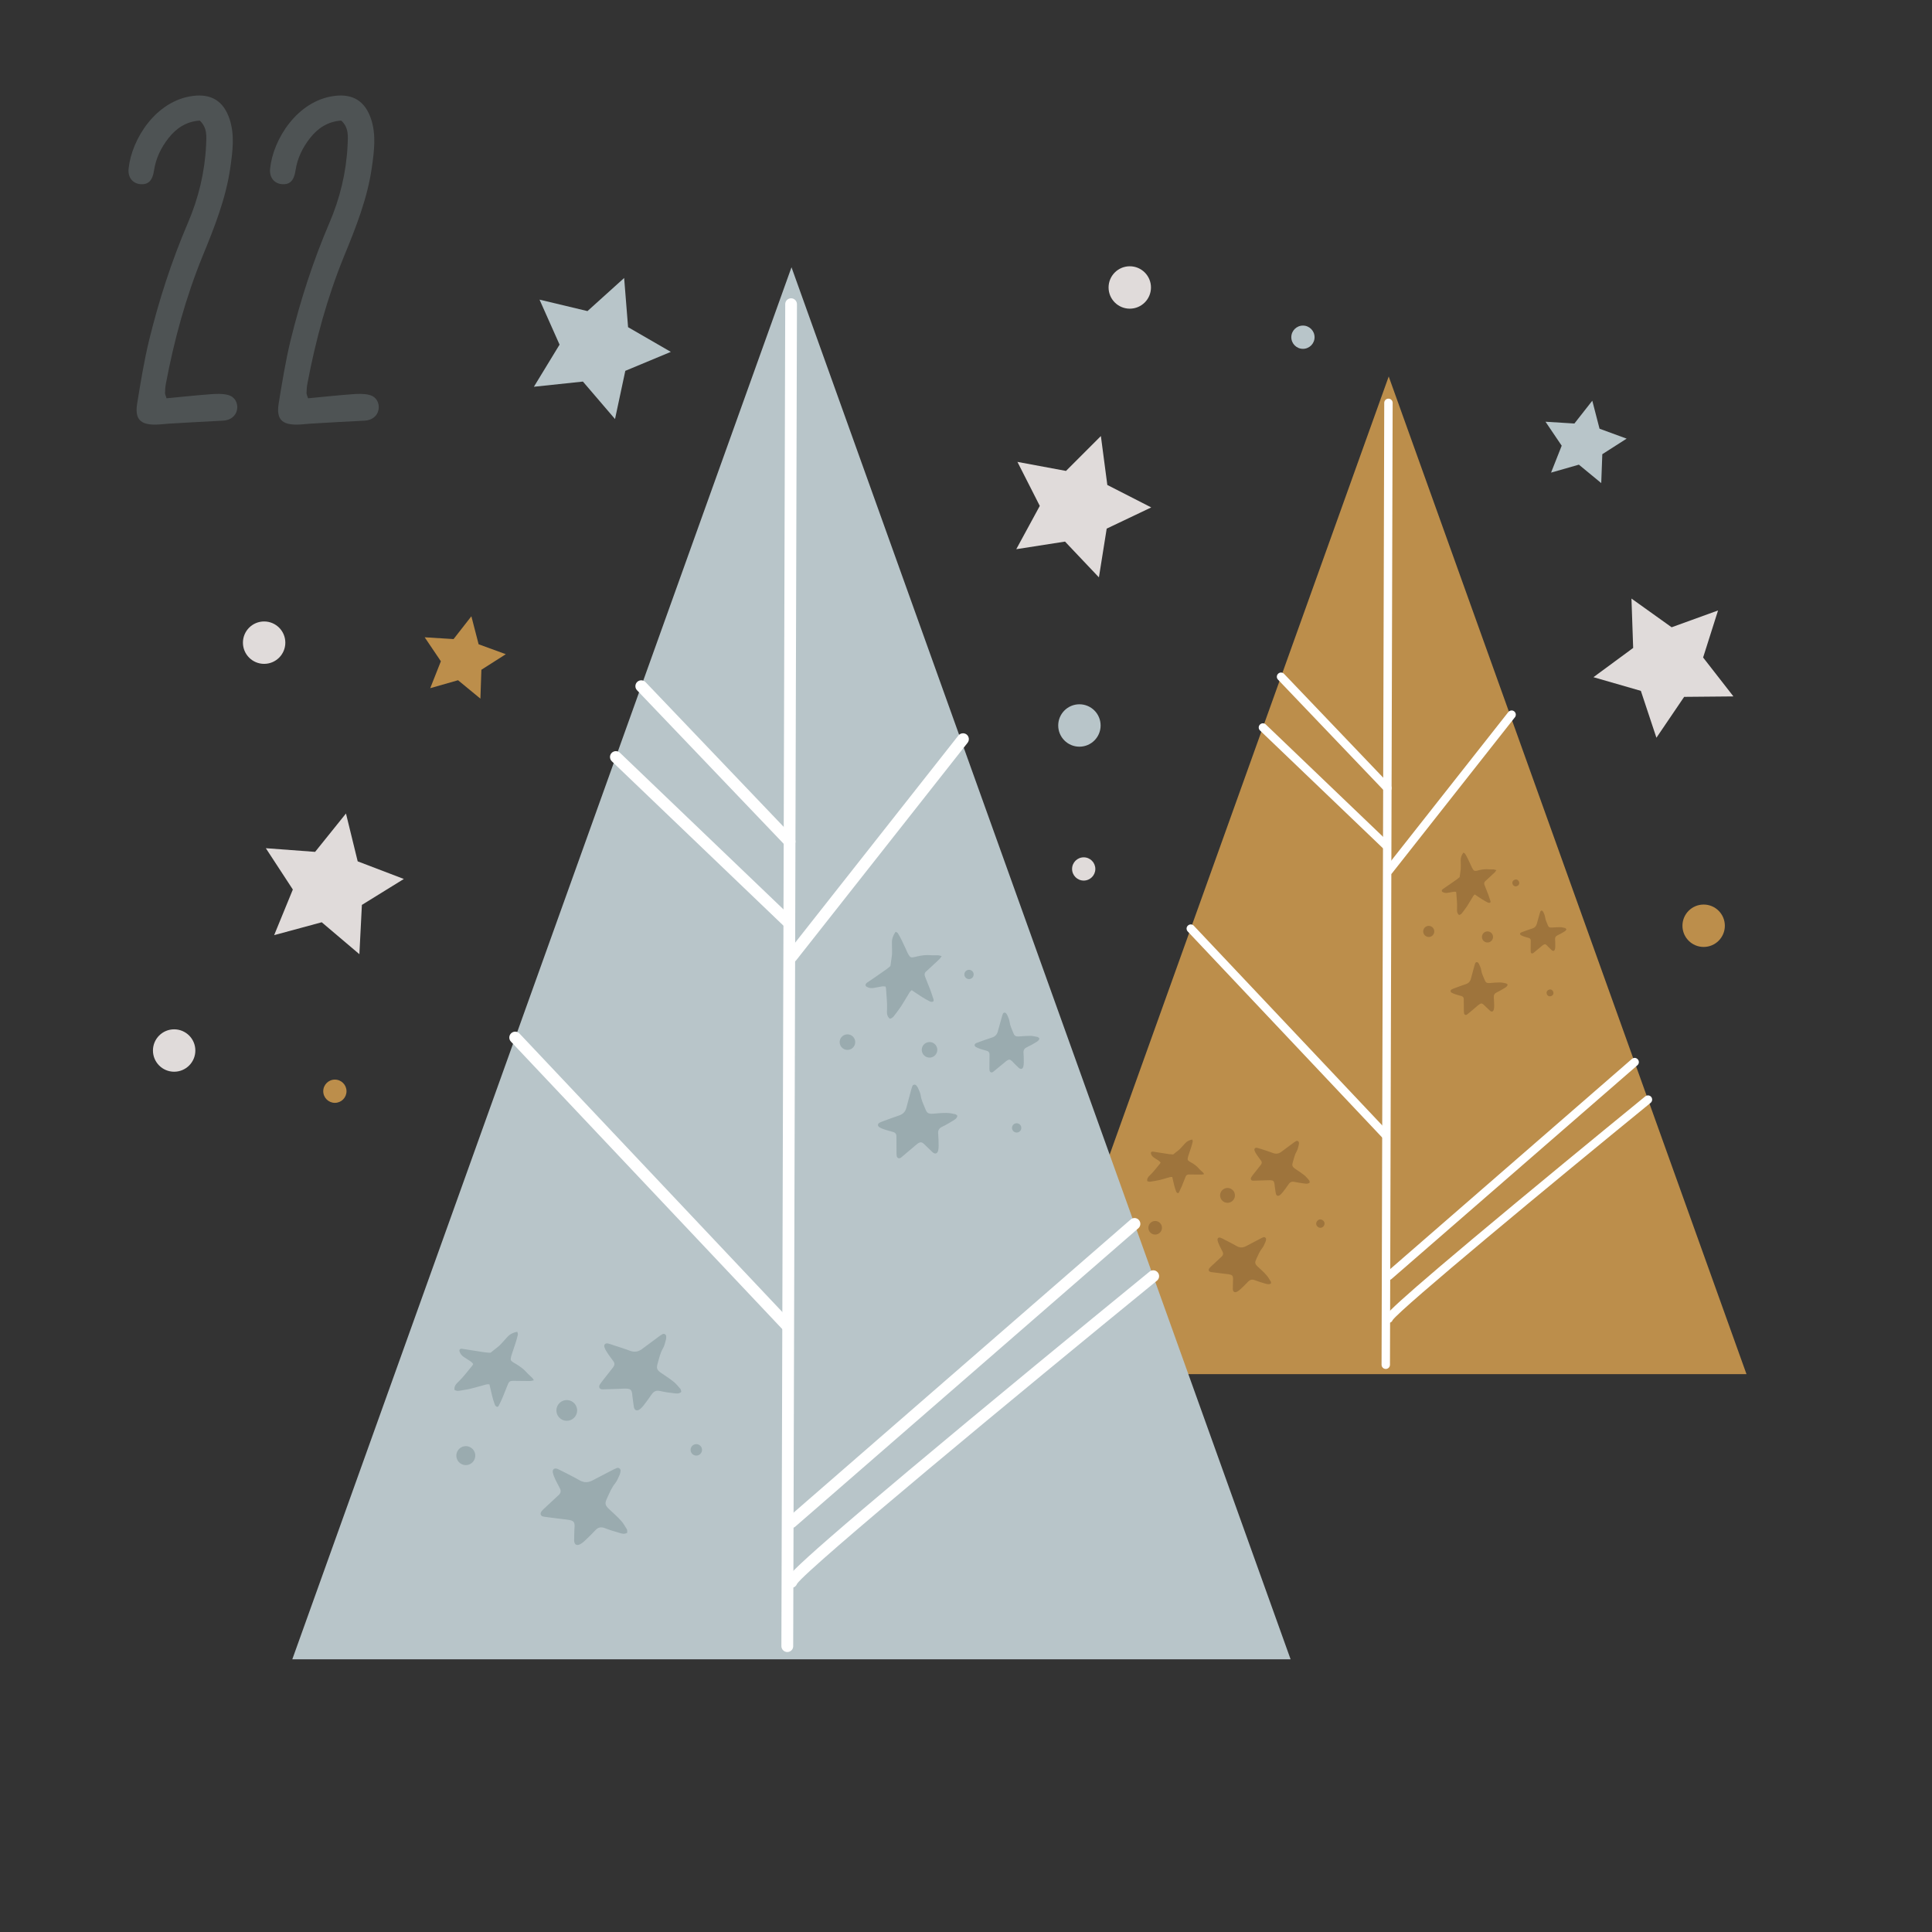 <?xml version="1.0" encoding="utf-8"?>
<!-- Generator: Adobe Illustrator 19.2.1, SVG Export Plug-In . SVG Version: 6.00 Build 0)  -->
<svg version="1.1" id="Layer_1" xmlns="http://www.w3.org/2000/svg" xmlns:xlink="http://www.w3.org/1999/xlink" x="0px" y="0px"
	 viewBox="0 0 216 216" style="enable-background:new 0 0 216 216;" xml:space="preserve">
<rect x="0" y="0" width="216" height="216" fill="#333333" stroke="none"/>
<style type="text/css">
	.st0{fill:#4E5354;}
	.st1{fill:#F9F8F7;}
	.st2{fill:#E47960;}
	.st3{fill:#B8C5C9;}
	.st4{fill:#9AABAF;}
	.st5{fill:#BC8E4B;}
	.st6{fill:#EFEFEF;}
	.st7{fill:#CC614C;}
	.st8{fill:#E0E0E0;}
	.st9{fill:#E0DBDA;}
	.st10{fill:#D1C9C7;}
	.st11{fill:#D36954;}
	.st12{fill:#F1EFEE;}
	.st13{fill:#E8E5E3;}
	.st14{fill:#A5793F;}
	.st15{fill:#FFFEFF;}
	.st16{fill:#CEC6C4;}
	.st17{fill:#97AAAF;}
	.st18{fill:#E9E1DB;}
	.st19{fill:#D6D2D1;}
	.st20{fill:#353C3D;}
	.st21{fill:#AA7D41;}
	.st22{fill:#A87C42;}
	.st23{fill:#EFEDED;}
	.st24{fill:#C6BEBD;}
	.st25{fill:#A8793B;}
	.st26{fill:#C4BCBB;}
	.st27{fill:#A37236;}
	.st28{fill:#D4DCDF;}
	.st29{fill:#E99480;}
	.st30{fill:#CC624E;}
	.st31{fill:#7E9296;}
	.st32{fill:#F2EEEB;}
	.st33{fill:#EDEDED;}
	.st34{fill:#D8BFAB;}
	.st35{fill:#FFFFFF;}
	.st36{fill:#9E743C;}
	.st37{fill:#F2EFED;}
	.st38{fill:#ECE9E9;}
	.st39{fill:#E7D1BD;}
</style>
<g>
	<g>
		<polygon class="st9" points="128.71,56.73 123.8,54.22 123.08,48.75 119.18,52.65 113.75,51.64 116.25,56.56 113.62,61.4 
			119.07,60.55 122.86,64.55 123.73,59.1 		"/>
	</g>
	<g>
		<polygon class="st9" points="38.68,90.95 35.23,95.24 29.72,94.83 32.74,99.45 30.65,104.55 35.97,103.11 40.18,106.68 
			40.46,101.17 45.15,98.27 39.99,96.3 		"/>
	</g>
	<g>
		<polygon class="st3" points="69.78,31.08 65.68,34.78 60.32,33.5 62.56,38.53 59.69,43.24 65.17,42.66 68.76,46.85 69.91,41.46 
			75,39.34 70.22,36.58 		"/>
	</g>
	<g>
		<polygon class="st9" points="193.8,77.86 190.41,73.51 192.08,68.25 186.89,70.13 182.4,66.92 182.59,72.44 178.15,75.71 
			183.45,77.24 185.19,82.48 188.29,77.91 		"/>
	</g>
	<g>
		<polygon class="st5" points="56.55,73.14 53.51,72.03 52.7,68.9 50.71,71.45 47.48,71.25 49.29,73.93 48.1,76.94 51.21,76.05 
			53.71,78.11 53.82,74.88 		"/>
	</g>
	<g>
		<polygon class="st3" points="181.86,49.04 178.83,47.93 178.02,44.8 176.02,47.35 172.79,47.15 174.6,49.83 173.41,52.84 
			176.52,51.95 179.02,54.01 179.14,50.78 		"/>
	</g>
	<g>
		<path class="st0" d="M22.33,13.48c-1.47,0.1-2.61,0.83-3.49,1.96c-0.83,1.06-1.42,2.26-1.62,3.62c-0.17,1.15-0.65,1.6-1.52,1.53
			c-0.85-0.07-1.43-0.74-1.32-1.75c0.34-3.27,3.02-7.56,7.15-8.11c2.1-0.28,3.47,0.57,4.14,2.59c0.58,1.77,0.34,3.57,0.09,5.35
			c-0.49,3.5-1.79,6.75-3.12,9.99c-1.87,4.59-3.17,9.35-4.09,14.22c-0.07,0.35-0.09,0.71-0.1,1.07c0,0.14,0.08,0.28,0.17,0.58
			c1.62-0.15,3.24-0.33,4.86-0.45c0.66-0.05,1.35-0.09,1.98,0.07c0.8,0.19,1.18,0.93,1.04,1.66c-0.14,0.73-0.76,1.18-1.56,1.22
			c-2.05,0.1-4.1,0.22-6.14,0.34c-0.46,0.03-0.92,0.1-1.39,0.1c-1.74,0.03-2.36-0.63-2.07-2.38c0.38-2.33,0.76-4.68,1.31-6.97
			c1.1-4.5,2.52-8.91,4.35-13.18c1.19-2.77,1.89-5.66,2.04-8.67C23.08,15.31,23.21,14.29,22.33,13.48z"/>
		<path class="st0" d="M38.15,13.48c-1.47,0.1-2.61,0.83-3.49,1.96c-0.83,1.06-1.42,2.26-1.62,3.62c-0.17,1.15-0.65,1.6-1.52,1.53
			c-0.85-0.07-1.43-0.74-1.32-1.75c0.34-3.27,3.02-7.56,7.15-8.11c2.1-0.28,3.47,0.57,4.14,2.59c0.58,1.77,0.34,3.57,0.09,5.35
			c-0.49,3.5-1.79,6.75-3.12,9.99c-1.87,4.59-3.17,9.35-4.09,14.22c-0.07,0.35-0.09,0.71-0.1,1.07c0,0.14,0.08,0.28,0.17,0.58
			c1.62-0.15,3.24-0.33,4.86-0.45c0.66-0.05,1.35-0.09,1.98,0.07c0.8,0.19,1.18,0.93,1.04,1.66c-0.14,0.73-0.76,1.18-1.56,1.22
			c-2.05,0.1-4.1,0.22-6.14,0.34c-0.46,0.03-0.92,0.1-1.39,0.1c-1.74,0.03-2.36-0.63-2.07-2.38c0.38-2.33,0.76-4.68,1.31-6.97
			c1.1-4.5,2.52-8.91,4.35-13.18c1.19-2.77,1.89-5.66,2.04-8.67C38.9,15.31,39.04,14.29,38.15,13.48z"/>
	</g>
	<g>
		<circle class="st3" cx="120.68" cy="81.11" r="2.37"/>
	</g>
	<g>
		<circle class="st9" cx="29.53" cy="71.85" r="2.37"/>
	</g>
	<g>
		<circle class="st5" cx="190.47" cy="103.5" r="2.37"/>
	</g>
	<g>
		<circle class="st9" cx="19.47" cy="117.45" r="2.37"/>
	</g>
	<g>
		<circle class="st9" cx="126.31" cy="32.14" r="2.37"/>
	</g>
	<g>
		<circle class="st3" cx="145.67" cy="37.7" r="1.3"/>
	</g>
	<g>
		<circle class="st9" cx="121.16" cy="97.15" r="1.3"/>
	</g>
	<g>
		<circle class="st5" cx="37.44" cy="122" r="1.3"/>
	</g>
	<g>
		<g>
			<g>
				<g>
					<g>
						<g>
							<polygon class="st5" points="115.26,153.63 155.26,42.09 195.26,153.63 							"/>
						</g>
					</g>
				</g>
			</g>
			<g>
				<g>
					<g>
						<g>
							<g>
								<path class="st35" d="M154.93,153.05C154.93,153.05,154.93,153.05,154.93,153.05c-0.26,0-0.47-0.21-0.47-0.47l0.3-107.54
									c0-0.26,0.21-0.47,0.47-0.47c0,0,0,0,0,0c0.26,0,0.47,0.21,0.47,0.47l-0.3,107.54C155.4,152.84,155.19,153.05,154.93,153.05
									z"/>
							</g>
						</g>
					</g>
				</g>
				<g>
					<g>
						<g>
							<g>
								<path class="st35" d="M155.26,143.11c-0.13,0-0.26-0.05-0.35-0.16c-0.17-0.2-0.15-0.49,0.05-0.66l27.49-23.9
									c0.2-0.17,0.49-0.15,0.66,0.05c0.17,0.2,0.15,0.49-0.05,0.66L155.57,143C155.48,143.08,155.37,143.11,155.26,143.11z"/>
							</g>
						</g>
					</g>
				</g>
				<g>
					<g>
						<g>
							<g>
								<path class="st35" d="M155.26,147.9c-0.26,0-0.47-0.21-0.47-0.47c0-0.37,0-0.75,14.66-12.93
									c7.17-5.95,14.43-11.88,14.5-11.93c0.2-0.16,0.5-0.13,0.66,0.07c0.16,0.2,0.13,0.5-0.07,0.66
									c-11.14,9.09-27.92,22.98-28.84,24.29C155.64,147.77,155.46,147.9,155.26,147.9z M155.69,147.61L155.69,147.61
									L155.69,147.61z M155.73,147.43C155.73,147.43,155.73,147.43,155.73,147.43C155.73,147.43,155.73,147.43,155.73,147.43z"/>
							</g>
						</g>
					</g>
				</g>
				<g>
					<g>
						<g>
							<g>
								<path class="st35" d="M154.93,127.39c-0.12,0-0.25-0.05-0.34-0.15l-21.8-23.1c-0.18-0.19-0.17-0.49,0.02-0.66
									c0.19-0.18,0.49-0.17,0.66,0.02l21.8,23.1c0.18,0.19,0.17,0.49-0.02,0.66C155.16,127.34,155.04,127.39,154.93,127.39z"/>
							</g>
						</g>
					</g>
				</g>
				<g>
					<g>
						<g>
							<g>
								<path class="st35" d="M155.26,97.81c-0.1,0-0.2-0.03-0.29-0.1c-0.2-0.16-0.24-0.46-0.08-0.66l13.74-17.44
									c0.16-0.2,0.46-0.24,0.66-0.08c0.2,0.16,0.24,0.46,0.08,0.66l-13.74,17.44C155.53,97.75,155.4,97.81,155.26,97.81z"/>
							</g>
						</g>
					</g>
				</g>
				<g>
					<g>
						<g>
							<g>
								<path class="st35" d="M155.11,88.58c-0.12,0-0.25-0.05-0.34-0.15l-11.89-12.45c-0.18-0.19-0.17-0.48,0.02-0.66
									c0.19-0.18,0.48-0.17,0.66,0.02l11.89,12.45c0.18,0.19,0.17,0.48-0.02,0.66C155.34,88.53,155.23,88.58,155.11,88.58z"/>
							</g>
						</g>
					</g>
				</g>
				<g>
					<g>
						<g>
							<g>
								<path class="st35" d="M154.93,94.96c-0.12,0-0.23-0.04-0.32-0.13l-13.74-13.16c-0.19-0.18-0.19-0.48-0.01-0.66
									c0.18-0.19,0.48-0.19,0.66-0.01l13.74,13.16c0.19,0.18,0.19,0.48,0.01,0.66C155.17,94.91,155.05,94.96,154.93,94.96z"/>
							</g>
						</g>
					</g>
				</g>
			</g>
		</g>
		<g>
			<g>
				<g>
					<g>
						<path class="st36" d="M134.62,131.27c-0.13,0.02-0.21,0.05-0.3,0.05c-0.43,0-0.85-0.01-1.28-0.01c-0.04,0-0.08,0-0.12,0
							c-0.18-0.01-0.3,0.08-0.37,0.25c-0.14,0.36-0.28,0.72-0.43,1.08c-0.09,0.21-0.19,0.41-0.29,0.62
							c-0.03,0.07-0.08,0.16-0.17,0.13c-0.06-0.02-0.13-0.09-0.16-0.16c-0.08-0.23-0.16-0.46-0.22-0.69
							c-0.08-0.31-0.14-0.62-0.22-0.95c-0.09,0-0.17-0.01-0.24,0.01c-0.41,0.11-0.82,0.24-1.24,0.34c-0.31,0.07-0.63,0.12-0.95,0.17
							c-0.12,0.02-0.24,0.01-0.37-0.07c0-0.07-0.01-0.14,0.01-0.22c0.05-0.19,0.19-0.33,0.32-0.45c0.4-0.38,0.72-0.83,1.07-1.24
							c0.03-0.04,0.06-0.09,0.1-0.15c-0.06-0.07-0.11-0.14-0.18-0.19c-0.19-0.13-0.38-0.25-0.57-0.37
							c-0.16-0.11-0.28-0.25-0.33-0.44c-0.04-0.14,0.04-0.24,0.19-0.23c0.03,0,0.05,0.01,0.08,0.01c0.58,0.09,1.16,0.18,1.74,0.27
							c0.16,0.02,0.32,0.03,0.47,0.04c0.23-0.19,0.46-0.36,0.67-0.53c0.09-0.08,0.17-0.17,0.25-0.26c0.15-0.16,0.29-0.31,0.43-0.47
							c0.21-0.23,0.47-0.35,0.79-0.41c0.02,0.08,0.06,0.16,0.05,0.22c-0.05,0.22-0.11,0.44-0.18,0.66
							c-0.11,0.33-0.22,0.66-0.33,0.99c-0.02,0.05-0.03,0.1-0.04,0.16c-0.05,0.24-0.02,0.3,0.19,0.43c0.07,0.04,0.14,0.08,0.21,0.12
							c0.31,0.18,0.61,0.39,0.84,0.67c0.12,0.14,0.27,0.26,0.4,0.39C134.51,131.08,134.55,131.16,134.62,131.27z"/>
					</g>
				</g>
			</g>
			<g>
				<g>
					<g>
						<path class="st36" d="M146.43,132.21c-0.19,0.17-0.39,0.13-0.57,0.11c-0.38-0.05-0.75-0.1-1.12-0.18
							c-0.3-0.07-0.51,0.01-0.68,0.27c-0.2,0.3-0.42,0.59-0.64,0.87c-0.08,0.1-0.17,0.2-0.27,0.29c-0.26,0.22-0.47,0.14-0.52-0.18
							c-0.05-0.28-0.08-0.56-0.12-0.85c-0.01-0.06-0.01-0.11-0.02-0.17c-0.05-0.33-0.14-0.41-0.49-0.42c-0.15,0-0.3,0.01-0.46,0.01
							c-0.47,0.01-0.95,0.03-1.42,0.04c-0.25,0-0.35-0.17-0.23-0.38c0.08-0.13,0.17-0.25,0.27-0.37c0.27-0.34,0.54-0.69,0.81-1.03
							c0.12-0.15,0.13-0.32,0.01-0.47c-0.14-0.2-0.3-0.39-0.44-0.6c-0.1-0.16-0.21-0.32-0.27-0.49c-0.09-0.23,0.06-0.38,0.29-0.33
							c0.15,0.04,0.29,0.09,0.44,0.13c0.43,0.14,0.87,0.28,1.29,0.44c0.35,0.14,0.67,0.1,0.97-0.13c0.43-0.32,0.85-0.64,1.28-0.95
							c0.12-0.09,0.24-0.18,0.38-0.25c0.12-0.07,0.29,0.03,0.3,0.17c0.01,0.09,0.01,0.19-0.02,0.28c-0.07,0.24-0.11,0.49-0.23,0.7
							c-0.22,0.37-0.3,0.77-0.42,1.17c-0.12,0.39-0.11,0.54,0.29,0.81c0.33,0.22,0.67,0.44,0.98,0.69c0.2,0.16,0.37,0.37,0.54,0.57
							C146.41,132.03,146.41,132.13,146.43,132.21z"/>
					</g>
				</g>
			</g>
			<g>
				<g>
					<g>
						<path class="st36" d="M142.1,143.49c-0.23,0.15-0.44,0.07-0.63,0.02c-0.39-0.11-0.79-0.23-1.17-0.38
							c-0.31-0.12-0.54-0.07-0.77,0.17c-0.26,0.29-0.55,0.55-0.83,0.82c-0.1,0.1-0.22,0.19-0.34,0.26
							c-0.31,0.19-0.52,0.07-0.53-0.28c0-0.31,0.01-0.61,0.02-0.92c0-0.06,0.01-0.12,0.01-0.18c0-0.36-0.08-0.46-0.45-0.53
							c-0.16-0.03-0.33-0.04-0.49-0.06c-0.51-0.06-1.02-0.12-1.52-0.19c-0.26-0.04-0.34-0.24-0.18-0.44
							c0.1-0.13,0.23-0.23,0.35-0.35c0.34-0.32,0.69-0.64,1.03-0.96c0.15-0.14,0.19-0.32,0.1-0.5c-0.12-0.24-0.25-0.47-0.36-0.71
							c-0.08-0.18-0.17-0.38-0.21-0.57c-0.06-0.26,0.12-0.4,0.36-0.3c0.15,0.06,0.3,0.14,0.44,0.22c0.44,0.23,0.88,0.44,1.31,0.69
							c0.35,0.21,0.69,0.22,1.05,0.03c0.51-0.27,1.02-0.53,1.53-0.8c0.14-0.08,0.29-0.15,0.44-0.21c0.14-0.05,0.3,0.08,0.29,0.23
							c-0.01,0.1-0.03,0.21-0.07,0.3c-0.11,0.24-0.2,0.5-0.37,0.7c-0.29,0.36-0.45,0.78-0.64,1.18c-0.19,0.4-0.21,0.56,0.18,0.91
							c0.32,0.29,0.64,0.58,0.92,0.9c0.19,0.21,0.34,0.46,0.48,0.7C142.11,143.29,142.09,143.4,142.1,143.49z"/>
					</g>
				</g>
			</g>
			<g>
				<g>
					<g>
						
							<ellipse transform="matrix(0.599 -0.801 0.801 0.599 -58.219 158.413)" class="st36" cx="129.12" cy="137.36" rx="0.76" ry="0.76"/>
					</g>
				</g>
			</g>
			<g>
				<g>
					<g>
						
							<ellipse transform="matrix(0.599 -0.801 0.801 0.599 -50.45 173.027)" class="st36" cx="147.6" cy="136.9" rx="0.46" ry="0.46"/>
					</g>
				</g>
			</g>
			<g>
				<g>
					<g>
						
							<ellipse transform="matrix(0.599 -0.801 0.801 0.599 -52.077 163.441)" class="st36" cx="137.21" cy="133.74" rx="0.83" ry="0.83"/>
					</g>
				</g>
			</g>
		</g>
		<g>
			<g>
				<g>
					<g>
						<path class="st36" d="M167.3,97.28c-0.08,0.11-0.12,0.19-0.18,0.25c-0.32,0.3-0.64,0.59-0.96,0.89
							c-0.03,0.03-0.06,0.06-0.09,0.08c-0.14,0.12-0.17,0.27-0.1,0.44c0.15,0.37,0.29,0.73,0.43,1.1c0.08,0.22,0.15,0.44,0.22,0.66
							c0.03,0.08,0.05,0.18-0.04,0.22c-0.06,0.03-0.16,0.02-0.23-0.01c-0.22-0.11-0.43-0.23-0.64-0.36
							c-0.28-0.17-0.54-0.36-0.83-0.55c-0.07,0.07-0.13,0.11-0.17,0.18c-0.23,0.37-0.44,0.75-0.68,1.12
							c-0.18,0.27-0.38,0.53-0.58,0.79c-0.07,0.1-0.17,0.17-0.33,0.21c-0.04-0.05-0.11-0.1-0.14-0.17c-0.1-0.17-0.09-0.37-0.08-0.56
							c0.03-0.56-0.05-1.11-0.08-1.67c0-0.05-0.02-0.11-0.03-0.19c-0.09-0.01-0.18-0.03-0.27-0.01c-0.23,0.03-0.45,0.09-0.68,0.12
							c-0.19,0.03-0.38,0.01-0.55-0.09c-0.13-0.07-0.14-0.2-0.02-0.3c0.02-0.02,0.04-0.03,0.07-0.05c0.49-0.34,0.99-0.68,1.48-1.02
							c0.13-0.09,0.25-0.2,0.37-0.3c0.04-0.3,0.09-0.58,0.12-0.86c0.01-0.12,0.01-0.24,0.01-0.37c0-0.22-0.01-0.43-0.01-0.65
							c-0.01-0.31,0.1-0.58,0.3-0.86c0.07,0.05,0.15,0.07,0.19,0.13c0.12,0.2,0.23,0.4,0.33,0.61c0.15,0.32,0.3,0.64,0.45,0.96
							c0.02,0.05,0.05,0.1,0.08,0.14c0.13,0.21,0.19,0.23,0.44,0.19c0.08-0.01,0.16-0.04,0.24-0.06c0.36-0.08,0.72-0.14,1.09-0.1
							c0.19,0.02,0.38,0,0.57,0.01C167.08,97.22,167.17,97.25,167.3,97.28z"/>
					</g>
				</g>
			</g>
			<g>
				<g>
					<g>
						<path class="st36" d="M175.13,103.87c-0.04,0.18-0.17,0.24-0.28,0.31c-0.23,0.14-0.47,0.28-0.72,0.39
							c-0.2,0.1-0.29,0.23-0.27,0.45c0.02,0.26,0.02,0.52,0.02,0.78c0,0.1-0.01,0.19-0.03,0.29c-0.05,0.24-0.21,0.29-0.38,0.13
							c-0.15-0.14-0.29-0.29-0.44-0.43c-0.03-0.03-0.06-0.06-0.08-0.09c-0.17-0.17-0.26-0.17-0.47-0.02
							c-0.09,0.06-0.17,0.14-0.25,0.21c-0.26,0.22-0.53,0.44-0.79,0.65c-0.14,0.11-0.28,0.06-0.3-0.11
							c-0.01-0.11-0.01-0.22-0.01-0.33c0-0.32,0-0.63,0.01-0.95c0-0.14-0.07-0.24-0.2-0.28c-0.17-0.05-0.34-0.09-0.51-0.15
							c-0.13-0.04-0.26-0.09-0.38-0.16c-0.15-0.09-0.14-0.24,0.02-0.31c0.1-0.04,0.2-0.08,0.31-0.12c0.31-0.11,0.62-0.23,0.93-0.32
							c0.26-0.08,0.42-0.24,0.5-0.5c0.1-0.37,0.21-0.74,0.31-1.11c0.03-0.11,0.06-0.21,0.1-0.31c0.04-0.09,0.18-0.11,0.24-0.04
							c0.04,0.05,0.09,0.11,0.11,0.17c0.07,0.17,0.15,0.33,0.17,0.5c0.04,0.31,0.17,0.57,0.28,0.85c0.11,0.28,0.18,0.36,0.53,0.33
							c0.29-0.02,0.57-0.04,0.86-0.04c0.19,0,0.38,0.05,0.56,0.09C175.03,103.78,175.08,103.84,175.13,103.87z"/>
					</g>
				</g>
			</g>
			<g>
				<g>
					<g>
						<path class="st36" d="M168.56,110.07c-0.04,0.22-0.2,0.3-0.34,0.39c-0.29,0.18-0.58,0.35-0.88,0.49
							c-0.25,0.12-0.35,0.29-0.33,0.56c0.03,0.32,0.03,0.64,0.04,0.96c0,0.12-0.01,0.24-0.03,0.35c-0.06,0.29-0.25,0.36-0.46,0.16
							c-0.19-0.17-0.37-0.35-0.55-0.52c-0.04-0.04-0.07-0.07-0.11-0.11c-0.22-0.2-0.32-0.21-0.57-0.02
							c-0.11,0.08-0.21,0.17-0.31,0.26c-0.32,0.27-0.64,0.55-0.97,0.81c-0.17,0.14-0.34,0.07-0.37-0.14
							c-0.02-0.13-0.02-0.27-0.02-0.4c0-0.39,0-0.78-0.01-1.16c0-0.17-0.09-0.29-0.25-0.34c-0.21-0.06-0.42-0.11-0.63-0.18
							c-0.16-0.05-0.32-0.11-0.46-0.19c-0.19-0.11-0.17-0.3,0.02-0.39c0.12-0.06,0.25-0.1,0.38-0.15c0.38-0.14,0.76-0.29,1.14-0.41
							c0.32-0.1,0.52-0.3,0.6-0.62c0.12-0.46,0.24-0.91,0.37-1.37c0.04-0.13,0.07-0.26,0.12-0.38c0.05-0.12,0.21-0.14,0.3-0.05
							c0.06,0.06,0.11,0.13,0.14,0.21c0.08,0.2,0.19,0.4,0.22,0.62c0.05,0.38,0.22,0.7,0.36,1.05c0.14,0.34,0.22,0.44,0.65,0.4
							c0.35-0.03,0.7-0.06,1.06-0.06c0.23,0,0.47,0.05,0.69,0.1C168.44,109.96,168.5,110.03,168.56,110.07z"/>
					</g>
				</g>
			</g>
			<g>
				<g>
					<g>
						
							<ellipse transform="matrix(0.907 -0.421 0.421 0.907 -29.021 76.844)" class="st36" cx="159.73" cy="104.23" rx="0.62" ry="0.62"/>
					</g>
				</g>
			</g>
			<g>
				<g>
					<g>
						
							<ellipse transform="matrix(0.907 -0.421 0.421 0.907 -28.673 79.666)" class="st36" cx="166.3" cy="104.85" rx="0.62" ry="0.62"/>
					</g>
				</g>
			</g>
			<g>
				<g>
					<g>
						
							<ellipse transform="matrix(0.907 -0.421 0.421 0.907 -30.658 83.185)" class="st36" cx="173.29" cy="111.11" rx="0.38" ry="0.38"/>
					</g>
				</g>
			</g>
			<g>
				<g>
					<g>
						
							<ellipse transform="matrix(0.907 -0.421 0.421 0.907 -25.84 80.439)" class="st36" cx="169.47" cy="98.81" rx="0.38" ry="0.38"/>
					</g>
				</g>
			</g>
		</g>
	</g>
	<g>
		<g>
			<g>
				<g>
					<g>
						<g>
							<polygon class="st3" points="32.68,185.51 88.49,29.88 144.29,185.51 							"/>
						</g>
					</g>
				</g>
			</g>
			<g>
				<g>
					<g>
						<g>
							<g>
								<path class="st35" d="M88.02,184.7C88.02,184.7,88.02,184.7,88.02,184.7c-0.36,0-0.66-0.3-0.66-0.66L87.79,34
									c0-0.36,0.29-0.65,0.66-0.65c0,0,0,0,0,0c0.36,0,0.65,0.3,0.65,0.66l-0.42,150.05C88.68,184.41,88.38,184.7,88.02,184.7z"/>
							</g>
						</g>
					</g>
				</g>
				<g>
					<g>
						<g>
							<g>
								<path class="st35" d="M88.49,170.84c-0.18,0-0.37-0.08-0.49-0.23c-0.24-0.27-0.21-0.69,0.06-0.92l38.35-33.35
									c0.27-0.24,0.69-0.21,0.92,0.06c0.24,0.27,0.21,0.69-0.06,0.92l-38.35,33.35C88.79,170.79,88.64,170.84,88.49,170.84z"/>
							</g>
						</g>
					</g>
				</g>
				<g>
					<g>
						<g>
							<g>
								<path class="st35" d="M88.49,177.52c-0.36,0-0.66-0.29-0.66-0.66c0-0.51,0-1.04,20.46-18.04c10-8.3,20.13-16.57,20.23-16.65
									c0.28-0.23,0.69-0.19,0.92,0.09c0.23,0.28,0.19,0.69-0.09,0.92c-15.54,12.68-38.96,32.07-40.24,33.89
									C89.01,177.34,88.77,177.52,88.49,177.52z M89.08,177.12L89.08,177.12L89.08,177.12z M89.14,176.86
									C89.14,176.86,89.14,176.87,89.14,176.86C89.14,176.87,89.14,176.87,89.14,176.86z"/>
							</g>
						</g>
					</g>
				</g>
				<g>
					<g>
						<g>
							<g>
								<path class="st35" d="M88.02,148.89c-0.17,0-0.35-0.07-0.48-0.21l-30.42-32.23c-0.25-0.26-0.24-0.68,0.03-0.93
									c0.26-0.25,0.68-0.24,0.93,0.03l30.42,32.23c0.25,0.26,0.24,0.68-0.03,0.93C88.35,148.83,88.18,148.89,88.02,148.89z"/>
							</g>
						</g>
					</g>
				</g>
				<g>
					<g>
						<g>
							<g>
								<path class="st35" d="M88.49,107.63c-0.14,0-0.28-0.05-0.41-0.14c-0.28-0.22-0.33-0.64-0.11-0.92l19.18-24.34
									c0.22-0.28,0.64-0.33,0.92-0.11c0.28,0.22,0.33,0.64,0.11,0.92L89,107.38C88.87,107.54,88.68,107.63,88.49,107.63z"/>
							</g>
						</g>
					</g>
				</g>
				<g>
					<g>
						<g>
							<g>
								<path class="st35" d="M88.28,94.74c-0.17,0-0.35-0.07-0.47-0.2L71.22,77.17c-0.25-0.26-0.24-0.68,0.02-0.93
									c0.26-0.25,0.68-0.24,0.93,0.02l16.58,17.37c0.25,0.26,0.24,0.68-0.02,0.93C88.6,94.68,88.44,94.74,88.28,94.74z"/>
							</g>
						</g>
					</g>
				</g>
				<g>
					<g>
						<g>
							<g>
								<path class="st35" d="M88.02,103.65c-0.16,0-0.33-0.06-0.45-0.18L68.4,85.11c-0.26-0.25-0.27-0.67-0.02-0.93
									c0.25-0.26,0.66-0.27,0.93-0.02l19.17,18.36c0.26,0.25,0.27,0.67,0.02,0.93C88.37,103.59,88.19,103.65,88.02,103.65z"/>
							</g>
						</g>
					</g>
				</g>
			</g>
		</g>
		<g>
			<g>
				<g>
					<g>
						<path class="st4" d="M59.69,154.32c-0.18,0.03-0.3,0.08-0.42,0.08c-0.6,0-1.19-0.01-1.79-0.02c-0.06,0-0.11,0-0.17,0
							c-0.26-0.01-0.42,0.11-0.51,0.35c-0.2,0.5-0.4,1.01-0.61,1.51c-0.12,0.29-0.26,0.58-0.4,0.86c-0.05,0.1-0.12,0.23-0.24,0.18
							c-0.09-0.03-0.19-0.13-0.22-0.22c-0.12-0.31-0.22-0.64-0.3-0.96c-0.11-0.43-0.2-0.87-0.31-1.33c-0.13,0-0.24-0.01-0.34,0.01
							c-0.58,0.15-1.15,0.33-1.73,0.47c-0.43,0.1-0.88,0.17-1.32,0.24c-0.16,0.03-0.33,0.01-0.52-0.1c0-0.09-0.01-0.2,0.01-0.3
							c0.07-0.26,0.26-0.45,0.45-0.63c0.56-0.53,1-1.15,1.5-1.74c0.05-0.06,0.08-0.12,0.14-0.22c-0.08-0.09-0.16-0.2-0.26-0.27
							c-0.26-0.18-0.53-0.34-0.8-0.52c-0.22-0.15-0.39-0.35-0.47-0.61c-0.06-0.2,0.05-0.33,0.26-0.31c0.04,0,0.07,0.01,0.11,0.02
							c0.81,0.13,1.62,0.26,2.43,0.38c0.22,0.03,0.44,0.04,0.66,0.05c0.33-0.26,0.64-0.5,0.94-0.75c0.13-0.11,0.24-0.24,0.35-0.36
							c0.2-0.22,0.4-0.44,0.6-0.66c0.29-0.32,0.65-0.49,1.1-0.58c0.03,0.11,0.09,0.22,0.07,0.31c-0.07,0.31-0.15,0.62-0.25,0.92
							c-0.15,0.46-0.31,0.92-0.46,1.38c-0.02,0.07-0.04,0.14-0.06,0.22c-0.07,0.33-0.03,0.41,0.26,0.6c0.09,0.06,0.2,0.11,0.29,0.17
							c0.43,0.26,0.84,0.54,1.18,0.93c0.17,0.2,0.38,0.36,0.56,0.55C59.53,154.05,59.59,154.16,59.69,154.32z"/>
					</g>
				</g>
			</g>
			<g>
				<g>
					<g>
						<path class="st4" d="M76.17,155.62c-0.27,0.23-0.54,0.18-0.79,0.15c-0.53-0.06-1.05-0.13-1.57-0.25
							c-0.42-0.1-0.71,0.02-0.95,0.37c-0.28,0.42-0.59,0.82-0.89,1.22c-0.11,0.15-0.24,0.29-0.38,0.4c-0.36,0.3-0.66,0.2-0.73-0.25
							c-0.06-0.39-0.11-0.79-0.16-1.18c-0.01-0.08-0.01-0.16-0.02-0.24c-0.07-0.46-0.19-0.57-0.68-0.59
							c-0.21-0.01-0.42,0.01-0.64,0.02c-0.66,0.02-1.32,0.05-1.98,0.06c-0.34,0.01-0.49-0.24-0.32-0.53
							c0.11-0.18,0.24-0.35,0.37-0.51c0.37-0.48,0.75-0.96,1.13-1.44c0.16-0.21,0.18-0.44,0.02-0.66c-0.2-0.28-0.42-0.55-0.61-0.84
							c-0.15-0.22-0.29-0.45-0.38-0.69c-0.12-0.32,0.08-0.53,0.4-0.45c0.21,0.05,0.41,0.12,0.61,0.19c0.6,0.2,1.21,0.38,1.81,0.61
							c0.5,0.19,0.93,0.13,1.35-0.17c0.6-0.44,1.19-0.89,1.79-1.33c0.17-0.13,0.34-0.25,0.52-0.35c0.17-0.1,0.4,0.04,0.41,0.23
							c0.01,0.13,0.01,0.27-0.03,0.39c-0.09,0.33-0.16,0.69-0.33,0.97c-0.3,0.51-0.42,1.08-0.58,1.64
							c-0.16,0.55-0.15,0.76,0.41,1.13c0.46,0.31,0.93,0.61,1.36,0.96c0.28,0.23,0.52,0.52,0.76,0.8
							C76.14,155.37,76.14,155.52,76.17,155.62z"/>
					</g>
				</g>
			</g>
			<g>
				<g>
					<g>
						<path class="st4" d="M70.13,171.36c-0.32,0.2-0.61,0.1-0.87,0.02c-0.55-0.16-1.1-0.32-1.63-0.53
							c-0.44-0.17-0.76-0.1-1.07,0.24c-0.37,0.4-0.76,0.77-1.16,1.15c-0.14,0.14-0.3,0.26-0.47,0.37c-0.43,0.26-0.73,0.1-0.74-0.39
							c0-0.43,0.02-0.86,0.03-1.29c0-0.09,0.01-0.17,0.02-0.26c0.01-0.5-0.11-0.65-0.63-0.74c-0.22-0.04-0.45-0.06-0.68-0.09
							c-0.71-0.09-1.42-0.17-2.12-0.27c-0.37-0.05-0.48-0.33-0.25-0.62c0.14-0.18,0.32-0.33,0.48-0.48
							c0.48-0.45,0.96-0.89,1.44-1.34c0.21-0.2,0.26-0.44,0.13-0.7c-0.16-0.33-0.35-0.66-0.51-0.99c-0.12-0.26-0.23-0.52-0.29-0.8
							c-0.08-0.36,0.17-0.55,0.51-0.42c0.21,0.09,0.41,0.2,0.62,0.3c0.61,0.32,1.23,0.61,1.82,0.96c0.5,0.29,0.97,0.3,1.47,0.04
							c0.71-0.37,1.42-0.74,2.13-1.11c0.2-0.1,0.41-0.21,0.62-0.29c0.2-0.07,0.42,0.11,0.4,0.32c-0.01,0.14-0.04,0.29-0.09,0.41
							c-0.16,0.34-0.28,0.7-0.51,0.98c-0.41,0.5-0.63,1.08-0.9,1.65c-0.26,0.56-0.29,0.78,0.25,1.27c0.44,0.41,0.89,0.81,1.29,1.25
							c0.26,0.29,0.47,0.64,0.67,0.98C70.14,171.09,70.11,171.24,70.13,171.36z"/>
					</g>
				</g>
			</g>
			<g>
				<g>
					<g>
						
							<ellipse transform="matrix(0.599 -0.801 0.801 0.599 -109.492 106.885)" class="st4" cx="52.02" cy="162.81" rx="1.06" ry="1.06"/>
					</g>
				</g>
			</g>
			<g>
				<g>
					<g>
						
							<ellipse transform="matrix(0.599 -0.801 0.801 0.599 -98.652 127.275)" class="st4" cx="77.8" cy="162.17" rx="0.64" ry="0.64"/>
					</g>
				</g>
			</g>
			<g>
				<g>
					<g>
						
							<ellipse transform="matrix(0.599 -0.801 0.801 0.599 -100.922 113.901)" class="st4" cx="63.31" cy="157.76" rx="1.16" ry="1.16"/>
					</g>
				</g>
			</g>
		</g>
		<g>
			<g>
				<g>
					<g>
						<path class="st4" d="M105.28,106.89c-0.11,0.15-0.17,0.27-0.26,0.35c-0.44,0.42-0.89,0.83-1.33,1.24
							c-0.04,0.04-0.08,0.08-0.13,0.11c-0.2,0.17-0.23,0.37-0.13,0.62c0.21,0.51,0.41,1.02,0.61,1.54c0.11,0.3,0.21,0.61,0.31,0.92
							c0.03,0.11,0.07,0.25-0.05,0.31c-0.09,0.04-0.23,0.03-0.32-0.01c-0.31-0.15-0.6-0.32-0.89-0.5c-0.38-0.24-0.76-0.5-1.16-0.77
							c-0.09,0.09-0.19,0.16-0.24,0.25c-0.32,0.52-0.62,1.05-0.95,1.56c-0.25,0.38-0.53,0.74-0.81,1.1
							c-0.1,0.13-0.24,0.24-0.45,0.29c-0.06-0.07-0.15-0.14-0.2-0.23c-0.13-0.24-0.13-0.52-0.11-0.78c0.04-0.78-0.07-1.55-0.11-2.33
							c0-0.07-0.03-0.15-0.05-0.26c-0.13-0.01-0.26-0.04-0.38-0.02c-0.32,0.05-0.63,0.12-0.95,0.17c-0.27,0.05-0.53,0.01-0.77-0.12
							c-0.18-0.1-0.19-0.28-0.03-0.42c0.03-0.02,0.06-0.04,0.09-0.07c0.69-0.47,1.38-0.94,2.06-1.42c0.19-0.13,0.35-0.28,0.52-0.42
							c0.06-0.42,0.12-0.81,0.17-1.21c0.02-0.17,0.01-0.34,0.01-0.51c0-0.3-0.01-0.61-0.01-0.91c-0.01-0.43,0.14-0.81,0.41-1.2
							c0.1,0.06,0.22,0.1,0.26,0.18c0.17,0.27,0.32,0.56,0.46,0.85c0.22,0.44,0.42,0.9,0.62,1.34c0.03,0.07,0.07,0.13,0.11,0.2
							c0.18,0.29,0.26,0.33,0.61,0.27c0.11-0.02,0.22-0.06,0.33-0.08c0.5-0.11,1-0.19,1.52-0.14c0.26,0.03,0.53,0,0.8,0.01
							C104.98,106.8,105.1,106.85,105.28,106.89z"/>
					</g>
				</g>
			</g>
			<g>
				<g>
					<g>
						<path class="st4" d="M116.21,116.09c-0.05,0.25-0.23,0.34-0.39,0.44c-0.33,0.2-0.66,0.39-1.01,0.55
							c-0.28,0.13-0.4,0.32-0.38,0.63c0.03,0.36,0.03,0.73,0.03,1.09c0,0.13-0.01,0.27-0.04,0.4c-0.07,0.33-0.29,0.4-0.53,0.18
							c-0.21-0.19-0.41-0.4-0.61-0.6c-0.04-0.04-0.08-0.09-0.12-0.13c-0.24-0.23-0.36-0.24-0.65-0.03
							c-0.12,0.09-0.24,0.19-0.35,0.29c-0.37,0.3-0.73,0.61-1.11,0.91c-0.19,0.15-0.38,0.08-0.42-0.16
							c-0.02-0.15-0.01-0.3-0.01-0.46c0-0.44,0.01-0.88,0.01-1.32c0-0.19-0.09-0.33-0.28-0.39c-0.24-0.07-0.48-0.13-0.72-0.21
							c-0.18-0.06-0.36-0.13-0.52-0.22c-0.21-0.13-0.19-0.34,0.03-0.44c0.14-0.06,0.29-0.11,0.43-0.16c0.43-0.15,0.86-0.32,1.3-0.45
							c0.37-0.11,0.59-0.33,0.69-0.7c0.14-0.52,0.29-1.03,0.43-1.55c0.04-0.15,0.08-0.29,0.14-0.43c0.06-0.13,0.24-0.16,0.34-0.05
							c0.06,0.07,0.12,0.15,0.16,0.24c0.09,0.23,0.21,0.46,0.24,0.7c0.05,0.43,0.24,0.8,0.39,1.19c0.15,0.39,0.25,0.5,0.73,0.46
							c0.4-0.03,0.8-0.06,1.2-0.06c0.26,0,0.53,0.07,0.79,0.12C116.08,115.96,116.14,116.04,116.21,116.09z"/>
					</g>
				</g>
			</g>
			<g>
				<g>
					<g>
						<path class="st4" d="M107.04,124.74c-0.06,0.31-0.28,0.42-0.47,0.54c-0.4,0.25-0.81,0.49-1.23,0.69
							c-0.35,0.17-0.49,0.4-0.45,0.78c0.04,0.44,0.04,0.89,0.05,1.34c0,0.16-0.01,0.33-0.04,0.49c-0.08,0.41-0.35,0.5-0.65,0.23
							c-0.26-0.24-0.51-0.49-0.76-0.73c-0.05-0.05-0.1-0.1-0.15-0.15c-0.3-0.28-0.45-0.29-0.8-0.03c-0.15,0.11-0.29,0.24-0.43,0.36
							c-0.45,0.38-0.89,0.76-1.35,1.14c-0.23,0.19-0.47,0.1-0.51-0.19c-0.03-0.18-0.02-0.37-0.02-0.56c0-0.54,0-1.08-0.01-1.62
							c0-0.24-0.12-0.4-0.35-0.47c-0.29-0.09-0.59-0.15-0.88-0.25c-0.22-0.07-0.45-0.15-0.65-0.27c-0.26-0.15-0.24-0.41,0.03-0.54
							c0.17-0.08,0.35-0.14,0.53-0.21c0.53-0.19,1.06-0.4,1.59-0.57c0.45-0.14,0.72-0.42,0.84-0.86c0.17-0.64,0.34-1.27,0.51-1.91
							c0.05-0.18,0.1-0.36,0.17-0.54c0.07-0.16,0.3-0.19,0.42-0.07c0.08,0.09,0.15,0.18,0.2,0.29c0.12,0.28,0.27,0.56,0.31,0.86
							c0.07,0.53,0.31,0.98,0.5,1.46c0.19,0.47,0.31,0.61,0.91,0.56c0.49-0.04,0.98-0.09,1.48-0.08c0.32,0,0.65,0.07,0.97,0.14
							C106.88,124.58,106.96,124.68,107.04,124.74z"/>
					</g>
				</g>
			</g>
			<g>
				<g>
					<g>
						
							<ellipse transform="matrix(0.907 -0.421 0.421 0.907 -40.245 50.65)" class="st4" cx="94.72" cy="116.58" rx="0.87" ry="0.87"/>
					</g>
				</g>
			</g>
			<g>
				<g>
					<g>
						
							<ellipse transform="matrix(0.907 -0.421 0.421 0.907 -39.76 54.587)" class="st4" cx="103.9" cy="117.45" rx="0.87" ry="0.87"/>
					</g>
				</g>
			</g>
			<g>
				<g>
					<g>
						
							<ellipse transform="matrix(0.907 -0.421 0.421 0.907 -42.529 59.498)" class="st4" cx="113.64" cy="126.18" rx="0.52" ry="0.52"/>
					</g>
				</g>
			</g>
			<g>
				<g>
					<g>
						
							<ellipse transform="matrix(0.907 -0.421 0.421 0.907 -35.807 55.666)" class="st4" cx="108.32" cy="109.02" rx="0.52" ry="0.52"/>
					</g>
				</g>
			</g>
		</g>
	</g>
</g>
</svg>
